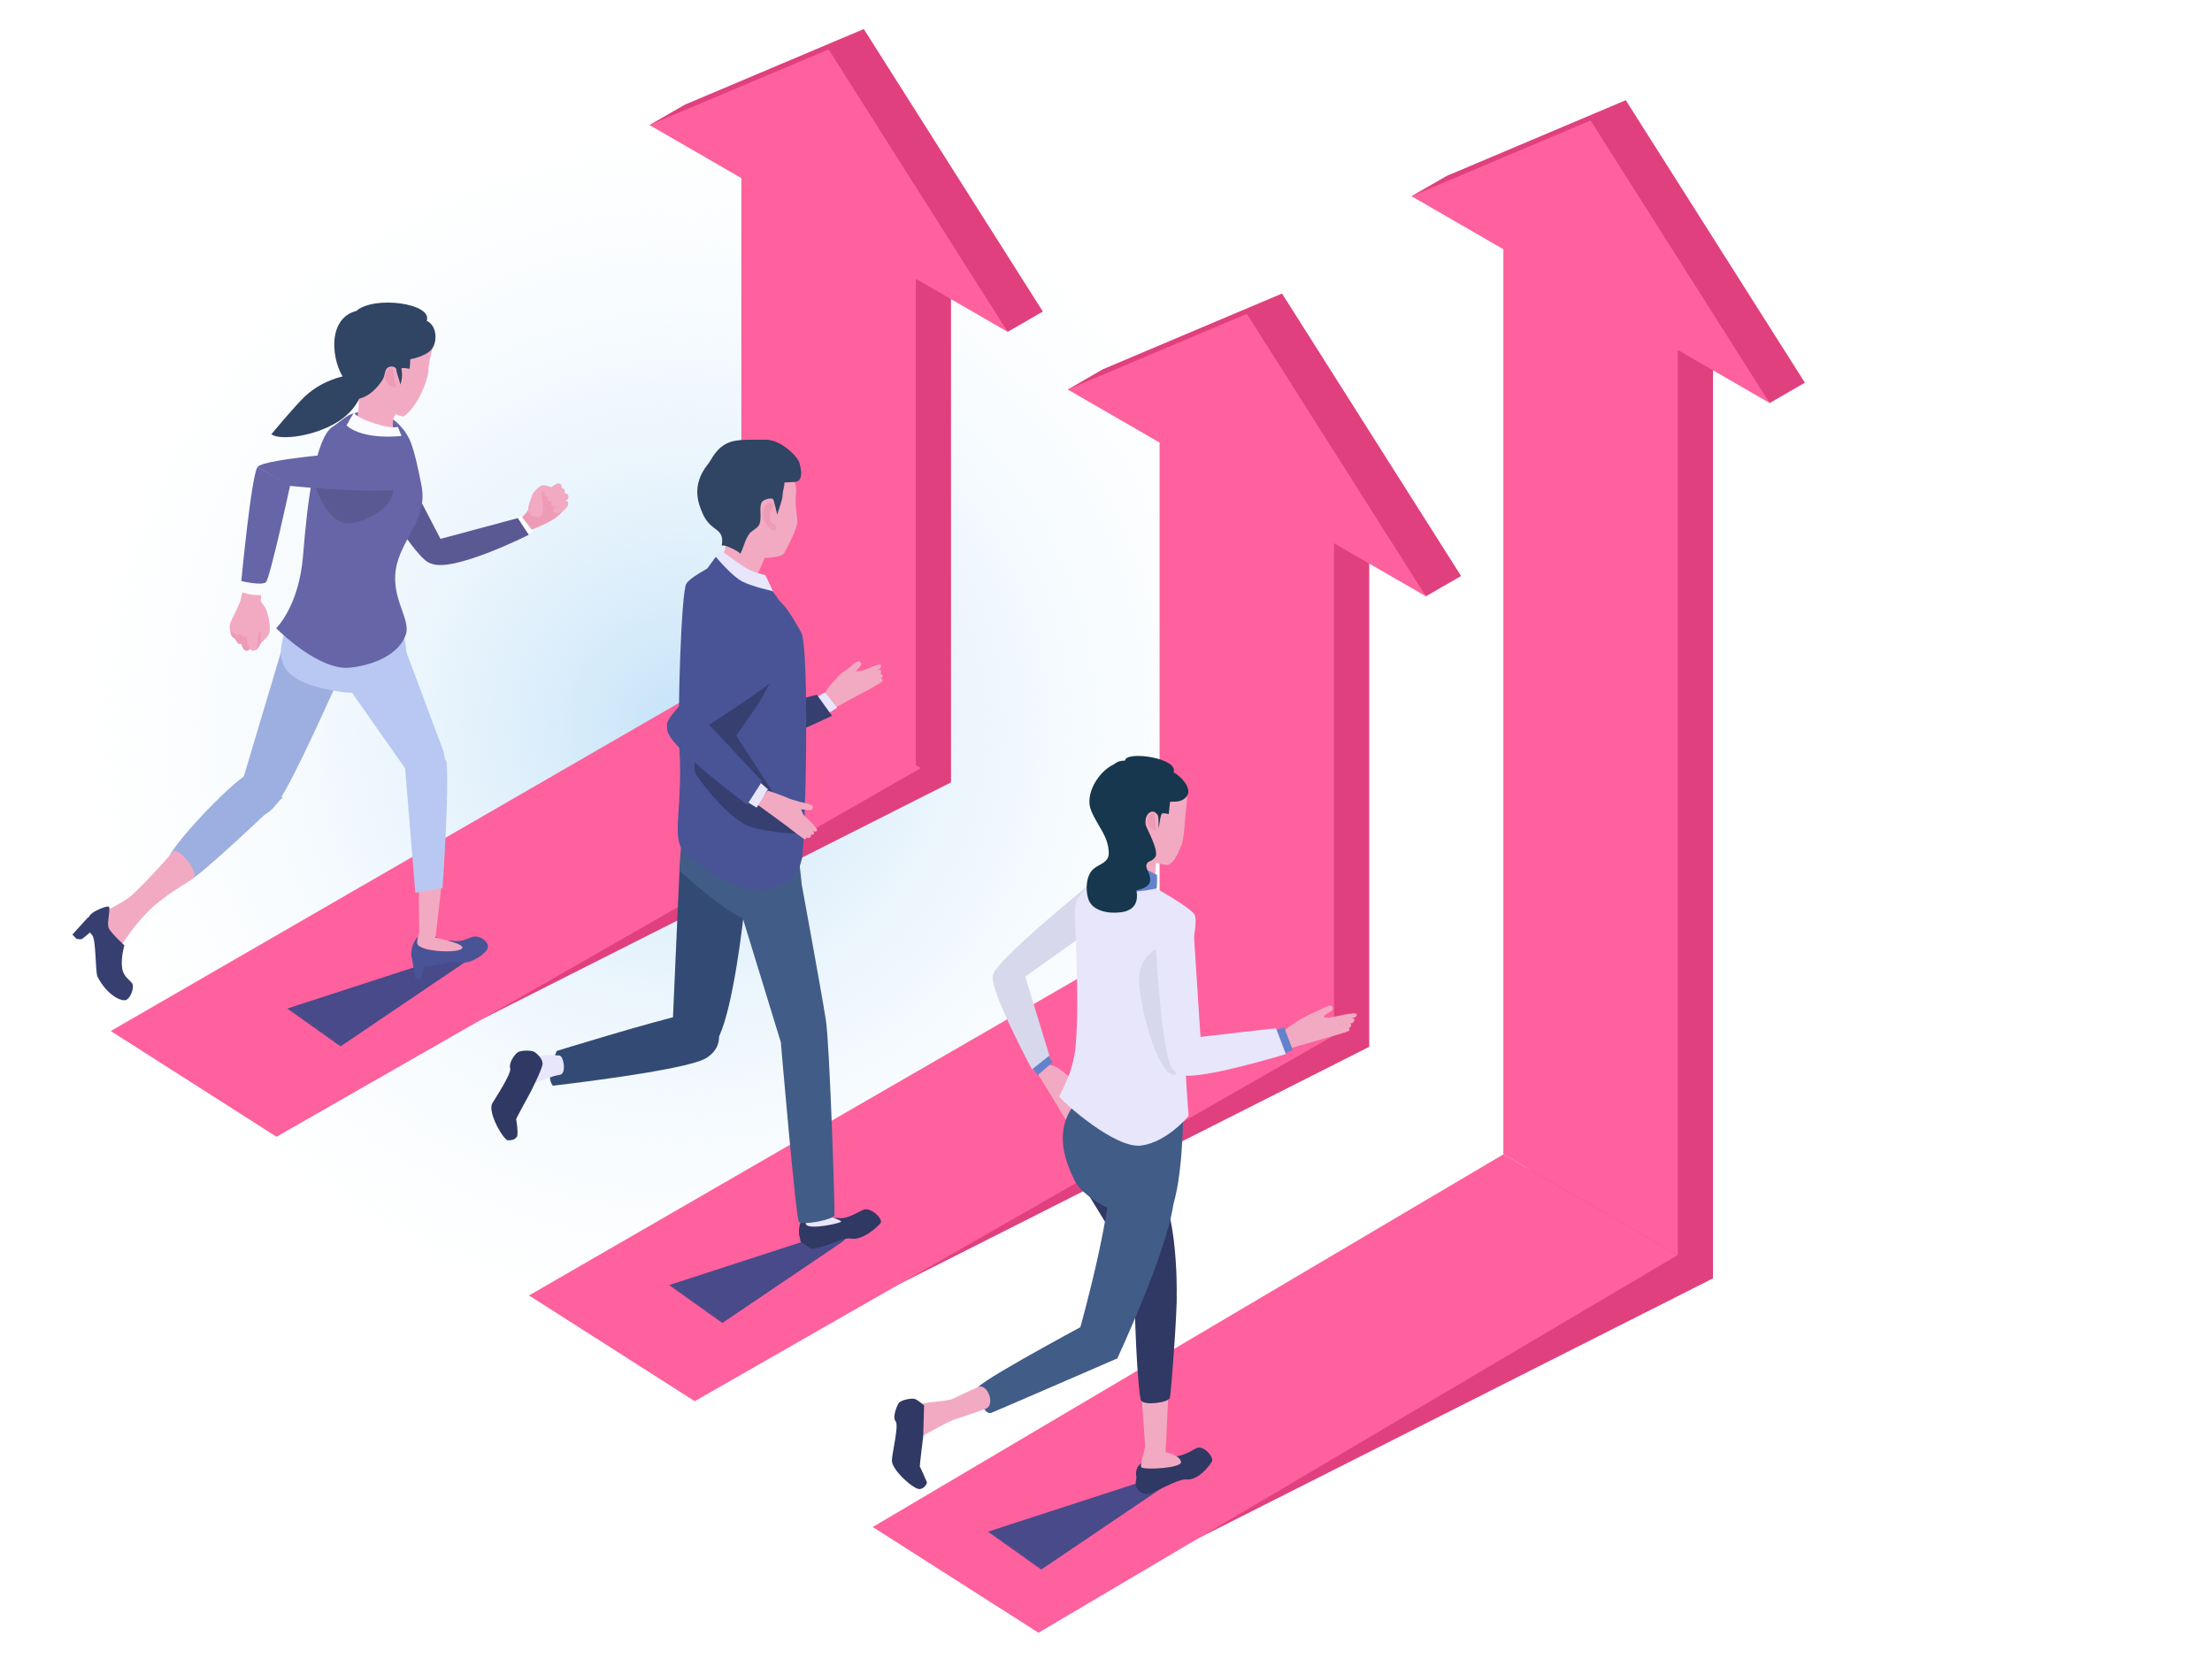 <?xml version="1.0" encoding="UTF-8"?><svg id="_レイヤー_2" xmlns="http://www.w3.org/2000/svg" xmlns:xlink="http://www.w3.org/1999/xlink" viewBox="0 0 400 300"><defs><style>.cls-1{fill:#485496;}.cls-2{fill:url(#linear-gradient-2);}.cls-3{fill:#fe619d;}.cls-4{fill:#304464;}.cls-5{mask:url(#mask-1);}.cls-6{filter:url(#luminosity-invert-3);}.cls-7{fill:#d7d8eb;}.cls-8{fill:#fff;}.cls-9{mask:url(#mask);}.cls-10{fill:none;}.cls-11{fill:#5a5994;}.cls-12{fill:#415c87;}.cls-13{fill:#6482cc;}.cls-14{mask:url(#mask-2);}.cls-15{fill:url(#linear-gradient-3);}.cls-16{fill:#303864;}.cls-17{fill:url(#_名称未設定グラデーション_35);}.cls-18{fill:#e0407e;}.cls-19{fill:#ed9bb6;}.cls-20{fill:#484a8a;}.cls-21{fill:#e8e6fb;}.cls-22{fill:#6665a7;}.cls-23{fill:#fafbff;}.cls-24{fill:#16374d;}.cls-25{fill:#b8c8f2;}.cls-26{fill:#363f70;}.cls-27{filter:url(#luminosity-invert-2);}.cls-28{filter:url(#luminosity-invert);}.cls-29{fill:url(#linear-gradient);}.cls-30{fill:#f2aac2;}.cls-31{fill:#334b74;}.cls-32{fill:#9dafe0;}</style><radialGradient id="_名称未設定グラデーション_35" cx="123.35" cy="131.29" fx="123.35" fy="131.29" r="120" gradientUnits="userSpaceOnUse"><stop offset="0" stop-color="#c5e3f8"/><stop offset="1" stop-color="#fff" stop-opacity="0"/></radialGradient><filter id="luminosity-invert" x="46.21" y="161.05" width="56.56" height="30.17" color-interpolation-filters="sRGB" filterUnits="userSpaceOnUse"><feColorMatrix result="cm" values="-1 0 0 0 1 0 -1 0 0 1 0 0 -1 0 1 0 0 0 1 0"/></filter><linearGradient id="linear-gradient" x1="-1618.93" y1="2065.32" x2="-1618.93" y2="2101.15" gradientTransform="translate(-3636.77 93.82) rotate(-144.59) scale(1.15 1) skewX(-26.57)" gradientUnits="userSpaceOnUse"><stop offset=".2" stop-color="#fff"/><stop offset=".3" stop-color="#e6e6e6"/><stop offset=".51" stop-color="#a6a6a6"/><stop offset=".82" stop-color="#404040"/><stop offset="1" stop-color="#000"/></linearGradient><mask id="mask" x="46.21" y="161.05" width="56.56" height="30.17" maskUnits="userSpaceOnUse"><g class="cls-28"><polygon class="cls-29" points="85.85 161.05 102.77 173.08 63.14 191.22 46.21 179.18 85.85 161.05"/></g></mask><filter id="luminosity-invert-2" x="115.26" y="211.06" width="56.56" height="30.17" color-interpolation-filters="sRGB" filterUnits="userSpaceOnUse"><feColorMatrix result="cm" values="-1 0 0 0 1 0 -1 0 0 1 0 0 -1 0 1 0 0 0 1 0"/></filter><linearGradient id="linear-gradient-2" x1="-1693.14" y1="2064.57" x2="-1693.14" y2="2100.4" xlink:href="#linear-gradient"/><mask id="mask-1" x="115.26" y="211.06" width="56.56" height="30.17" maskUnits="userSpaceOnUse"><g class="cls-27"><polygon class="cls-2" points="154.9 211.06 171.82 223.09 132.18 241.23 115.26 229.2 154.9 211.06"/></g></mask><filter id="luminosity-invert-3" x="172.93" y="255.65" width="56.56" height="30.17" color-interpolation-filters="sRGB" filterUnits="userSpaceOnUse"><feColorMatrix result="cm" values="-1 0 0 0 1 0 -1 0 0 1 0 0 -1 0 1 0 0 0 1 0"/></filter><linearGradient id="linear-gradient-3" x1="-1757.68" y1="2061.64" x2="-1757.68" y2="2097.47" xlink:href="#linear-gradient"/><mask id="mask-2" x="172.93" y="255.65" width="56.56" height="30.17" maskUnits="userSpaceOnUse"><g class="cls-6"><polygon class="cls-15" points="212.56 255.65 229.49 267.68 189.85 285.82 172.93 273.79 212.56 255.65"/></g></mask></defs><g id="_レイヤー_1-2"><rect class="cls-10" width="400" height="300"/><rect class="cls-17" x="3.35" y="11.29" width="240" height="240"/><polygon class="cls-18" points="53.92 201.08 25.35 185.62 136.96 121.07 171.97 135.14 171.97 141.48 53.92 201.08"/><polygon class="cls-18" points="188.58 56.34 156.2 5.25 123.81 18.94 117.45 22.61 140.43 28.53 140.43 116.92 165.61 138.81 171.97 135.14 171.97 46.74 182.22 60.01 188.58 56.34"/><polygon class="cls-3" points="182.22 60.01 149.84 8.93 117.45 22.61 134.06 32.21 134.06 120.6 165.61 138.81 165.61 50.42 182.22 60.01"/><polygon class="cls-3" points="50 205.56 20.03 186.44 134.06 120.6 166.54 138.89 50 205.56"/><g class="cls-9"><polygon class="cls-20" points="51.94 182.38 80.69 173.03 87.07 171.83 83.22 174.58 61.57 189.23 51.94 182.38"/></g><path class="cls-19" d="M95.38,92.43c.5-.92.59-1.23.96-2.79.37-1.56,1.96-1.22,2.3-1.2,1.43.09,4.12,2.24,3.35,3.7-1.08,1.47-2.62,2.26-4.45,3.06-.56.24-5.42,2.21-5.42,2.21l-1.44-2.22s1.76-.11,2.92-.99c.85-.64,1.56-1.39,1.78-1.78Z"/><path class="cls-30" d="M102.53,90.36c-.39.19-1.56,1.03-1.56,1.03,0,0-.84.51-1.23.02-.39-.49.36-.77.6-1.05.24-.29,1.56-1.16,1.78-1.17.18,0,.44.1.56.24.22.28.08.9-.15.93Z"/><path class="cls-30" d="M101.87,89.41c-.39.19-1.56,1.03-1.56,1.03,0,0-.84.51-1.23.02-.39-.49.36-.77.6-1.05.24-.29,1.56-1.16,1.78-1.17.18,0,.44.1.56.24.22.28.08.9-.15.93Z"/><path class="cls-30" d="M101.3,88.57c-.39.19-1.56,1.03-1.56,1.03,0,0-.84.51-1.23.02-.39-.49.36-.77.6-1.05.24-.29,1.56-1.16,1.78-1.17.18,0,.44.1.56.24.22.28.08.9-.15.93Z"/><path class="cls-30" d="M102.26,90.52c.41.03.56.37.45.81-.12.44-1.09,1.42-1.71,1.46-.62.04-.95-.15-1.05-.42-.1-.27,1.9-1.88,2.31-1.84Z"/><path class="cls-30" d="M98.09,87.77c.57-.1,1.68.33,1.76.45s-.21.43-.53.58c-.32.14-1.43.26-1.43.26,0,0,.46,2.56.24,3.64s-1.71,1.04-2.38.22c-.67-.82.23-2.51.43-3.25.12-.58,1.34-1.81,1.91-1.91Z"/><polygon class="cls-8" points="92.81 94.29 94.21 93.27 96.4 96.09 94.42 97.05 92.81 94.29"/><path class="cls-11" d="M72.71,84.1l-5.76,3.09s8.43,14.3,10.89,14.65c2.46.35,2.85-2.4,2.85-2.4l-7.98-15.33Z"/><path class="cls-11" d="M93.64,93.69l-15.23,4.09s-2.56,3.02-.57,4.06c3.72,1.95,17.78-5.13,17.78-5.13l-1.98-3.02Z"/><path class="cls-1" d="M75.08,176.83l.32.08.75-.05s.78-2.74.76-2.66-2.47-1.25-2.47-1.25l.64,3.88Z"/><path class="cls-1" d="M77.08,168.32c.7-.39,1.95,1.34,1.95,1.34.35.82,2.02.29,2.63.43,1.54.35,2.65-.26,3.65-.64,1.4-.53,3.62,1.11,2.74,2.32-.88,1.21-3.3,2.72-5.28,2.26-1.73-.4-5.3,1.21-6.54.62-1.84-.88-1.8-1.76-1.84-1.81-.1-2.13.81-3.49,2.7-4.52Z"/><path class="cls-30" d="M75.82,167.87c-.09-1.01-.09-9.9-.09-9.9l4.56-1.7-1.54,13.31s5.57,1.07,4.8,1.94c-.77.87-7.05.63-8.01-.7-.36-.5.38-1.95.29-2.95Z"/><path class="cls-25" d="M73.19,117.13l-9.8,7.75,14.42,20.54c2.69-.94,3.63-3.94,2.39-9.54l-7.01-18.74Z"/><path class="cls-25" d="M80.77,137.67c-2.74-3.59-4.48-3.18-7.57.52l1.9,23.26,4.93-.9s1.19-16.75.73-22.89Z"/><path class="cls-32" d="M51.7,114.94l-7.72,25.83c-.84,6.56,2.97,9.54,6.76,3.6,3.79-5.94,15.36-32.54,15.36-32.54l-14.4,3.11Z"/><path class="cls-32" d="M45.77,139.53c-2.09-.14-16.22,14.62-15.45,16.36.78,1.78,2.18,3.64,3.87,3.31,1.69-.33,16.9-14.95,16.9-14.95,0,0-3.89-4.62-5.32-4.72Z"/><path class="cls-30" d="M18.05,165.37c.19-.31,4.23-2.05,5.82-3.52,3.16-2.92,7.53-7.95,7.53-7.95.94-.63,4.84,3.92,3.49,4.96-1.34,1.04-5.3,3.05-8.39,6.25-3.55,3.66-6.19,8.48-6.19,8.48,0,0-2.84-7.3-2.26-8.22Z"/><path class="cls-26" d="M22.07,174.94c-.22-1.94.42-3.98.42-3.98,0,0-2.31-2.14-2.8-3.06s.49-3.93-.11-3.98c-.6-.04-3.08.97-3.38,1.71-.3.74-.38,2.75.42,3.41.79.67.59,6.78,1.02,7.6,1.82,3.5,4.5,4.56,5.23,4.16.73-.4,1.3-1.92,1.14-2.71-.17-.78-1.72-1.21-1.94-3.16Z"/><path class="cls-26" d="M15.77,166.04l-2.68,2.96.74.77s.72.19,1.05,0c.32-.19,3.57-3.04,3.57-3.04l-1.12-1.93-1.56,1.24Z"/><path class="cls-25" d="M50.83,117.22c-.51,5.33,4.75,6.97,11.05,7.92,6.3.95,14.04-3.01,10.8-10.95-3.24-7.94-15.89-9.08-15.89-9.08,0,0-5.46,6.79-5.96,12.12Z"/><path class="cls-22" d="M60.1,77.22c2.92-2.04,2.5-2.42,6.06-2.91,1.86-.25,4.51.79,6.24,2.72,1.73,1.93,2.34,3.27,3.81,10.72,1.16,5.83-3.11,9.13-4.42,14.2-1.48,5.73,2.4,9.71,1.66,12.57-.74,2.86-4.38,5.58-10.13,6.21-5.74.63-13.38-7.13-13.38-7.13,0,0,4.13-3.94,4.86-13.12.87-10.99,2.36-21.23,5.28-23.27Z"/><path class="cls-30" d="M72.18,74.05l-7.77-3.51c.52.53.7,2.6.06,5.79,1.73,1.28,6.68,1.45,6.68,1.45-.32-1.51.02-2.76,1.03-3.73Z"/><path class="cls-30" d="M77.48,66.9c.07-2.63,1.61-4.64-.16-6.84-1.66-2.06-8.16-4.55-10.67-3.66-2.18.77-4.31,3.38-4.84,4.88-.64,1.82-.94,3.84.27,6.07.52.96,2.33,3.19,2.33,3.19,2.6,1.7,7.9,5.27,8.69,4.69,2.61-1.93,4.34-6.68,4.38-8.34Z"/><path class="cls-19" d="M71.07,66.91c-.05-.28-.35-.42-.6-.3-.67.33-.89,1.21-.72,1.99.21.95,1.29,1.57,1.83,1.41l-.51-3.1Z"/><path class="cls-23" d="M64.07,74.59c.05,1.03,6.44,3.18,7.87,2.59l.67,1.65s-6.78.86-9.95-1.89c0,0,1.19-2.2,1.41-2.35Z"/><path class="cls-4" d="M77.16,58.01c1.14-3.15-9.48-4.62-12.74-1.78-5.45,1.44-4.44,9.34-2.03,12.51.59.78-.6,2.74-1.11,2.94,0,0,4.23,2.5,7.81-2.87.7-1.04.32-2.04,1.22-2.43.56-.24,1.37-.05,1.37.54,0,.42.73,2.3.69,2.65.21-.43.5-1.81.21-2.84-.11-.38,1.49-.03,1.49-.03,0,0,.12-1.09.12-1.74,0,0,3.23-.56,4.09-2.12.87-1.56.56-4.07-1.13-4.84Z"/><path class="cls-4" d="M64.43,67.67s-5.28.19-9.34,4.06c-1.84,1.75-6.02,6.8-6.02,6.8,1.6,1.19,7.96.36,12.14-2.34,3.73-2.41,5.57-6.54,3.22-8.52Z"/><path class="cls-11" d="M62.58,94.57c4.06.31,12.66-4.96,6.08-9.71-6.59-4.75-12.16,1.41-12.16,1.41,0,0,2.02,7.99,6.08,8.3Z"/><path class="cls-19" d="M42.63,113.26c-.24-.27-1.04-.12-1.04.07-.02,1.59.43,1.99.92,2.17.48.18.69-1.59.13-2.24Z"/><path class="cls-19" d="M42.25,113.95c.06.63.08,1.38.47,2,.62.97,1.09.35,1.06.04-.13-1.24,1.06-3.09-.19-3.6-1.09.09-1.43.9-1.34,1.56Z"/><path class="cls-19" d="M46.88,116.89c.4-.65,1.02-2.03.54-2.59-.47-.56-1.11.1-1.25.33-.64,1.07-1.69,1.46-1.04,2.67.9.63,1.41.17,1.74-.41Z"/><path class="cls-30" d="M47.19,108.99c1.43.89,1.87,4.93,1.47,5.65-.4.73-1.5,1.84-1.47,1.33.08-1.36.05-2.7-.49-3.91-.71-1.56-.55-1.97.5-3.07Z"/><path class="cls-19" d="M43.42,115.32c.07.76.34,2.22,1.05,2.35s.74-.56.71-.83c-.13-1.24.83-2.57-.42-3.08-1.09.09-1.43.9-1.34,1.56Z"/><path class="cls-30" d="M47.32,108.97c-.53-.85.47-2.75.47-2.75l-3.65-.96s-.45,2.86-.75,3.6c-.55,1.39-1.64,3.39-1.78,3.88-.14.49-.19,1.46.55,1.71.2.07.47.3.7.37.18.06.41-.21.58-.12.2.11.31.36.58.43.26.07.43-.13.76-.15,1.59-.09,3.45-1.05,3.6-2.5.13-1.3-.53-2.66-1.06-3.5Z"/><path class="cls-30" d="M44.58,115.03c.07.76.36,2.51,1.07,2.64.71.13.98-.9.96-1.16-.13-1.24.56-2.52-.69-3.04-1.09.09-1.43.9-1.34,1.56Z"/><path class="cls-23" d="M48.31,104.11l-.67,3.55s-2.82.05-4.1-.7l.62-3.18,4.15.34Z"/><path class="cls-22" d="M71.11,81.18c-4.44.39-23.4,1.66-24.55,3.28l5.87,3.41s19.3,1.89,21.21.17c1.9-1.72,1.95-7.26-2.53-6.86Z"/><path class="cls-22" d="M52.47,87.77l-5.9-3.31c-1.14,1.62-2.93,20.61-2.93,20.61,0,0,3.7.9,4.45.2.75-.7,4.38-17.51,4.38-17.51Z"/><polygon class="cls-18" points="129.55 248.91 100.98 233.44 212.59 168.9 247.6 182.96 247.6 189.3 129.55 248.91"/><polygon class="cls-18" points="264.21 104.16 231.83 53.08 199.44 66.77 193.08 70.44 216.06 76.36 216.06 164.75 241.24 186.63 247.6 182.96 247.6 94.57 257.85 107.83 264.21 104.16"/><polygon class="cls-3" points="257.85 107.83 225.47 56.75 193.08 70.44 209.69 80.03 209.69 168.42 241.24 186.63 241.24 98.24 257.85 107.83"/><polygon class="cls-3" points="125.63 253.38 95.66 234.26 209.69 168.42 242.17 186.71 125.63 253.38"/><g class="cls-5"><polygon class="cls-20" points="120.99 232.39 149.74 223.04 157.64 219.57 152.27 224.6 130.62 239.24 120.99 232.39"/></g><path class="cls-30" d="M151.39,123.14c-.44-.72,1.15-1.61,1.98-2.25.83-.64,1.8-1.69,2.25-1.12.45.57-.48,1.09-.94,1.64-.7.83,1.11,1.45.9,1.58-.34.21-3.82.76-4.18.15Z"/><path class="cls-30" d="M159.19,121.91c-.7.03-2.41.88-2.68,1.02-.37.37-.78,1.1-.11,1.01.38-.11,2.62-1.06,2.85-1.15.23-.09.64-.92-.06-.89Z"/><path class="cls-30" d="M159.02,121.08c-.38.02-1.05.46-1.36.61-.28.14-1.34.39-1.61.54-.35.39.1.86.78.74.37-.13,2.01-.92,2.3-1.07.3-.16.28-.76-.11-.82Z"/><path class="cls-30" d="M159.17,122.74c-.31.07-.99.39-1.23.56-.21.15-1.83.86-2.03,1.02-.24.37-.13.96.41.77.29-.15,3.26-1.71,3.28-1.97.01-.28-.1-.39-.42-.39Z"/><path class="cls-30" d="M157.54,120.73c-1.3.67-3.08.76-4.1.54-.66-.14-2.45,1.48-3.76,3.22-.63.84-.86,2.24-.86,2.24l1.45,1.68s6.38-3.54,7.07-3.88c.69-.34,1.4-1.59,1.4-1.59,0,0,.01-2.84-1.21-2.21Z"/><path class="cls-30" d="M159.27,120.28c-.16-.33-1.01.16-1.39.22-.1.02-1.87.79-3.26,1.45,0,0,.83.7,1.08.62.25-.08,3.06-1.48,3.21-1.57.28-.17.53-.4.37-.72Z"/><polygon class="cls-21" points="147.72 126.06 149.17 125.18 151.39 127.97 149.99 128.88 147.72 126.06"/><path class="cls-26" d="M135.95,106.15l-8.08.58s4.6,26.78,7.01,28.4c2.41,1.62,4.01-2.1,4.01-2.1l-2.95-26.89Z"/><path class="cls-26" d="M147.71,125.63l-17.63,4.5s-2.14,5.14.07,6.55c2.21,1.41,20.3-7.24,20.3-7.24l-2.74-3.82Z"/><path class="cls-16" d="M147,218.69c.68-.41,1.98,1.24,1.98,1.24.38.8,2.01.21,2.62.32,1.54.28,3.53-1.07,4.5-1.48,1.36-.58,3.67,1.7,3.14,2.39-.61.8-3.34,3.2-5.33,2.82-1.73-.33-5.16,1.96-7.3,1.79l-1.84-1.26s-.22-1.18-.27-1.23c-.19-2.1.66-3.49,2.48-4.59Z"/><path class="cls-21" d="M145.91,219.3c-.1-.73-.52-3.79-.51-4.78.13-6.96,3.76.75,3.76.75l.63,4.68s2.45.7,2.31.97c-.13.27-5.57,1.49-6.32.54-.28-.36.21-1.44.12-2.17Z"/><path class="cls-12" d="M132.57,160.39l12.42-.38s3.6,19.63,4.34,24.36c.74,4.73,1.65,34.62,1.58,35.38-.08.77-5.8,1.9-6.44,1.2-.56-.62-3.27-32.48-3.27-32.48l-8.62-28.08Z"/><path class="cls-31" d="M122.92,156.3l-1.42,32.02s6.31,4.1,8.66-1.19c2.35-5.29,4.16-19.19,4.7-25.5.51-6.03-11.94-5.33-11.94-5.33Z"/><path class="cls-31" d="M124.41,183.29c-7.28,1.66-23.75,6.76-23.75,6.76-.67,1.91-1.96,4.6-.69,6.28,0,0,23.76-2.71,27.62-4.93,3.87-2.22,3.34-7.6-3.18-8.12Z"/><path class="cls-21" d="M97.06,191.07c.69-.39,4.03-.21,4.03-.21.82-.07,1.41,3.29.18,3.49-2.64.43-7.43,2.84-7.43,2.84,0,0,2.37-3.46,2.39-4.26.02-.8.14-1.48.83-1.88Z"/><path class="cls-16" d="M93.32,202.4c-.03-.07,2.6-4.88,2.6-4.88,0,0,2.13-4.17,2.19-5.12.06-.95-1-1.85-1.45-2.17-.45-.33-2.48-.35-3.07.08-.59.43-1.63,1.97-1.33,2.87.3.91-2.79,5.57-3.22,6.3-.96,1.63,2.03,6.69,2.79,6.72s1.33-.16,1.64-.64c.31-.49-.09-3.03-.14-3.17Z"/><path class="cls-12" d="M122.89,157.47s10.19,9.43,13.37,9.11c3.18-.31,8.73-6.57,8.73-6.57l-1.15-10.58-19.21-3.98s-.37.52-.64.89c-.43.58-1.24,11.23-1.1,11.12Z"/><path class="cls-1" d="M145.01,155.27c-.64,2.61-1.32,4.39-6.26,5.54-4.94,1.14-14.15-4.98-15.6-7.57-1.45-2.59.27-8.3-.27-17.29-.41-6.81.32-28.82,1.22-30.38.9-1.56,6.89-4.31,6.89-4.31,0,0,8.12,6.49,9.89,7.46,1.08.6,2.41,2.83,3.99,5.61,1.58,2.77.78,38.33.14,40.94Z"/><path class="cls-30" d="M128.79,92.1c.91,1.33,2.33,2.44,2.54,5.9.07,1.2-1.57,4.74-1.57,4.74l6.56,2.67,1.96-4.53s3.08-.02,3.55-.88c.47-.86,2.23-4.22,2.34-5.43.09-1.05-.5-3.07-.22-5.28.33-2.59-1.93-5.73-4.02-7.3-2.09-1.57-6.3-.77-8.63.43-2.02,1.04-3.26,3.05-3.5,4.61-.24,1.56-.24,3.27.99,5.06Z"/><path class="cls-4" d="M143.93,87.13c1.36-.31.94-2.31.63-3.44-.31-1.13-3.32-4.18-6.11-4.18-2.79,0-4.96-.07-6.34.4-2.68.91-3.42,3.29-4.11,4.04-3.11,3.91-1.64,7.21-1.03,8.7,1.54,3.79,4.11,2.52,3.54,6.02.41-.3,3.16,1.02,3.37,1.48.63-1.18.98-3.27,2.06-4.05,1.33-.96,1.53-1.03,1.59-2.67.03-.94-.27-2.42.53-2.91.5-.3,1.64-.63,1.82-.1.11.32.63,2.32.64,2.66.22-.65,1-2.82,1-3.5,0-.85.39-1.7.31-2.32l2.1-.13Z"/><path class="cls-19" d="M139.49,90.88c-.57-.23-1.72.87-1.47,2.56.21,1.45,1.93,3.19,2.32,2.22.39-.97-.91-.69-1.06-1.69-.31-2.08,1.3-2.64.21-3.08Z"/><path class="cls-21" d="M138.4,103.98s-2.26-.44-3.81-1.44c-1.55-1.01-4.3-3.07-4.3-3.07l-.91,1.76s2.37,3.75,3.61,4.18c1.24.43,7.01,1.96,7.01,1.96l-1.6-3.39Z"/><path class="cls-1" d="M139.7,106.89s-3.56-.78-5.44-1.72c-1.89-.94-4.82-4.48-4.82-4.48l-2.03,2.79s4.77,4.48,5.31,4.74c1.45.7,9.03,1.52,9.03,1.52l-2.05-2.86Z"/><path class="cls-26" d="M141.34,119.62s-2.19-1.26-7.56,2.4c-5.37,3.66-9.18,15.74-7.97,17.92.69,1.22,6.18,8.45,9.97,9.59,3.79,1.14,8.83,1.26,8.83,1.26l-11.48-17.79,4.08-5.8,4.13-7.57Z"/><path class="cls-30" d="M141.73,144.84c.3-.79,1.98-.08,2.99.18,1.01.26,2.44.39,2.26,1.09-.17.7-1.15.29-1.87.26-1.09-.04-3.63-.88-3.38-1.53Z"/><path class="cls-30" d="M147.15,150.45c-.29-.64-1.72-1.9-1.95-2.11-.49-.21-1.31-.32-.98.28.24.31,1.96,2.03,2.13,2.21.17.18,1.09.25.8-.39Z"/><path class="cls-30" d="M146.65,151.07c-.16-.34-.82-.8-1.07-1.04-.23-.21-.86-1.1-1.1-1.3-.5-.18-.76.42-.4,1,.26.3,1.6,1.52,1.85,1.74.25.22.81-.03.72-.41Z"/><path class="cls-30" d="M145.76,151.21c-.18-.26-.74-.78-.98-.93-.22-.14-1.48-1.38-1.7-1.5-.43-.08-.94.24-.56.67.25.21,2.8,2.39,3.05,2.31.26-.09.33-.24.2-.54Z"/><path class="cls-30" d="M146.75,149.34c-1.11-.96-1.85-2.58-2.03-3.6-.17-.98-5.91-2.78-5.91-2.78l-1.9,2.5s6.15,4.45,6.73,4.96,1.51.86,1.51.86c0,0,2.64-1.05,1.6-1.94Z"/><path class="cls-30" d="M147.72,150.24c.24-.27-.52-.88-.73-1.21-.05-.08-1.43-1.44-2.56-2.49,0,0-.34,1.03-.17,1.23.17.2,2.51,2.29,2.65,2.39.26.19.57.34.81.07Z"/><polygon class="cls-21" points="136.61 140.75 138.86 142.72 136.83 146.05 134.27 144.49 136.61 140.75"/><path class="cls-1" d="M137.81,141.29l-12.57-13.46s-6.01,1.47-4.32,4.95c1.69,3.49,14.19,12.73,14.19,12.73l2.7-4.22Z"/><path class="cls-1" d="M144.75,118.36c2.06-3.94-4.29-6.81-4.29-6.81,0,0-21.03,17.51-19.81,19.69,1.22,2.17,4.81,1.54,4.81,1.54,0,0,17.23-10.47,19.29-14.42Z"/><polygon class="cls-18" points="191.71 290.78 163.14 275.32 274.75 210.77 309.76 223.28 309.76 231.17 191.71 290.78"/><polygon class="cls-18" points="326.38 69.2 293.99 18.12 261.61 31.81 255.24 35.48 278.22 41.4 278.22 205.07 303.4 226.95 309.76 223.28 309.76 59.61 320.01 72.88 326.38 69.2"/><polygon class="cls-3" points="320.01 72.88 287.63 21.79 255.24 35.48 271.86 45.07 271.86 208.74 303.4 226.95 303.4 63.28 320.01 72.88"/><polygon class="cls-3" points="187.79 295.25 157.82 276.13 271.86 208.74 303.4 226.95 187.79 295.25"/><g class="cls-14"><polygon class="cls-20" points="178.65 276.98 207.4 267.63 215.31 264.16 209.94 269.19 188.28 283.83 178.65 276.98"/></g><path class="cls-30" d="M193.59,195.94c.7-.47,1.66,1.07,2.34,1.87.68.8,1.77,1.72,1.22,2.2-.55.48-1.11-.43-1.68-.86-.86-.66-1.4,1.17-1.53.97-.23-.33-.93-3.78-.34-4.17Z"/><path class="cls-19" d="M194.13,201.81c.2-.05.72-.16.93-.16.3,0,.55.13.61.37.05.22-.12.52-.33.62-.18.09-.8.27-.99.38l-.22-1.21Z"/><path class="cls-30" d="M196.12,204.04c-.06-.7-.99-2.36-1.14-2.63-.39-.35-1.14-.73-1.02-.06.13.37,1.18,2.56,1.28,2.79s.94.6.88-.1Z"/><path class="cls-30" d="M195.15,203.81c-.04-.37-.51-1.03-.67-1.33-.15-.27-.45-1.33-.61-1.59-.41-.34-.86.14-.7.81.14.36,1.01,1.97,1.18,2.25.17.29.77.24.81-.15Z"/><path class="cls-30" d="M194.22,203.61c-.08-.3-.44-.98-.62-1.2-.16-.21-.94-1.79-1.11-1.98-.38-.22-.97-.08-.75.44.17.28,1.86,3.18,2.11,3.18.28,0,.39-.12.37-.44Z"/><path class="cls-30" d="M195.55,200.88c-.73-1.27-.9-3.05-.73-4.07.11-.66-1.6-2.38-3.39-3.6-.87-.6-2.28-.76-2.28-.76l-1.61,1.53s3.83,6.21,4.21,6.89c.37.68,1.65,1.32,1.65,1.32,0,0,2.83-.12,2.15-1.31Z"/><path class="cls-30" d="M197.01,204.55c.32-.18-.2-1-.29-1.38-.02-.1-.88-1.83-1.6-3.19,0,0-.66.86-.57,1.1.09.24,1.62,2.99,1.72,3.13.18.27.42.51.74.33Z"/><polygon class="cls-13" points="189.4 190.67 190.35 192.08 187.66 194.43 186.69 193.07 189.4 190.67"/><path class="cls-7" d="M201.73,164.99l-3.81-5.8s-18.11,14.62-18.32,17.1c-.21,2.48,3.24,2.13,3.24,2.13l18.88-13.43Z"/><path class="cls-7" d="M189.76,190.88l-4.55-14.91s-4.49-1.62-5.6.32,7,17.09,7,17.09l3.16-2.5Z"/><path class="cls-16" d="M208.08,263.23c.66-.5,2.06-.43,2.06-.43,2.29,1.43,4.79-.14,6.13-.89,1.34-.75,3.34,1.65,2.87,2.41-.55.89-2.46,3.37-4.55,3.21-1.82-.15-6.3,2.83-7.34,2.65-1.04-.18-1.4-.69-1.73-1.2-.33-.52,0-1.94,0-1.71-.43-2.15.8-2.7,2.56-4.04Z"/><path class="cls-30" d="M207.07,261.41c0-.89-.91-10.93-.73-12.11,1.28-8.27,5.13-2.14,5,1.34-.11,3.06-.57,11.94-.57,11.94,0,0,2.71.61,2.8,1.8.08,1.11-6.44,1.45-7.15.98-.45-.3.65-3.06.66-3.95Z"/><path class="cls-16" d="M192.77,209.4l14.92,24.39,5.09.35s.49-18.7-5.71-23.21c-2.11-1.53-14.3-1.53-14.3-1.53Z"/><path class="cls-16" d="M205.33,229.33c-.49,6.07.46,23.11,1.02,23.94.64.94,4.99.38,5.21-.53.22-.9,1.35-15.99,1.22-18.6l-7.46-4.81Z"/><path class="cls-12" d="M200.85,213.55c-.94,10.74-5.97,28.19-5.97,28.19l7.14,3.95s10.09-21.54,10.29-29.44c.19-7.55-10.73-11.09-11.46-2.7Z"/><path class="cls-12" d="M198.73,238.19s-19.84,10.56-21.82,12.61c-.3.31.6,5.03,2.29,4.71.17-.03,22.81-9.85,22.81-9.85l-3.28-7.47Z"/><path class="cls-30" d="M166.09,254.08c.77-.57,5.13-.62,6.2-1.13.9-.43,2.42-1.2,4.63-2.14,1.64-.7,3.17,3.27,1.3,3.95-2.86,1.05-5.63,1.92-5.92,2.04-2.95,1.28-9.19,5.05-9.19,5.05,0,0,2.34-4.46,2.25-5.42-.09-.95-.04-1.79.73-2.36Z"/><path class="cls-16" d="M166.33,265.18c-.05-.06.62-5.48.62-5.48l.15-5.56s-1.19-1.04-1.72-1.18c-.54-.14-2.47.16-2.87.78-.39.61-1.16,2.55-.55,3.28.61.73-.57,5.32-.68,7.03-.11,1.71,4.01,5.38,5.06,5.22,1.05-.16,1.29-1.2,1.29-1.2,0,0-1.2-2.77-1.3-2.88Z"/><path class="cls-12" d="M194.33,213.49c2,4.05,11.77,8.12,15.56,7.52,3.79-.61,4.04-18.1,4.04-18.1l-18.45-4.56s-2.13,1.8-2.95,4.83c-.82,3.03-.2,6.26,1.8,10.31Z"/><path class="cls-21" d="M194.42,163.85c.37-2.73,4.77-5.79,7.71-6.28,1.57-.26,12.65,6.08,13.81,7.7,1.16,1.62-1.76,9.55-1.75,18.57.01,10.51.76,17.93.76,17.93,0,0-3.81,4.73-8.56,5.38-4.75.65-14.22-7.91-14.8-8.81-.21-.33,2.48-3.86,2.94-9.42.77-9.48-.36-23.2-.11-25.09Z"/><path class="cls-30" d="M213.68,140.76c-1.64-1.75-5.84-2.03-8.13-1.31-1.99.62-4.57,2.53-5.1,3.88-.64,1.63-.73,3.12.27,5.19.43.89,1.98,2.99,1.98,2.99.44.5,1.86,3.46.26,6.1,1.64-.36,4.25,1.6,5.47,1.6.54,0,.61-3.22.61-3.22,0,0,1.71.52,2.15.41,1.26-.32,2.06-2.75,2.42-3.49.4-.81.6-3.42.7-4.93.16-2.39,1-5.47-.64-7.22Z"/><path class="cls-19" d="M208.73,147.08c-.93,0-1.28.95-1.14,1.78s1.04,1.39,1.51,1.28l-.37-3.06Z"/><path class="cls-13" d="M203.81,155.5c.39.27,5.42,2.71,5.42,2.71,0,0,.06,2.5-.13,2.46,0,0-3.54.77-4.91.46-.77-.18-3.17-1.07-3.17-1.07,0,0,2.61-4.4,2.8-4.56Z"/><path class="cls-24" d="M212.18,144.99s.01-.03.02-.04c0,0,1.7.21,2.5-1.11.79-1.31-1.06-3.45-2.48-4.18.98-2.59-8.64-3.95-8.78-2.13-.97.06-1.31.14-2.03.7-2.71,1.22-5.3,5.35-4.12,8.28,1.18,2.93,3.11,4.6,3.21,7.65.07,2.1-2.09,1.99-3.17,3.41-1.08,1.42-1.01,4.14-.33,5.46.73,1.42,2.65,2,4.3,2.01,1.51,0,4.91-.07,4.21-4.05,4.49-.93,1.46-3.66,1.79-4.57.32-.92.74-.4,1.55-1.35.95-1.12-1.67-5.45-1.7-6.04-.07-1.08.2-1.91.98-2.22.48-.19.93.16,1.23.58.18.25.17,2.01.13,2.31.2-.36.24-1.89.57-2.51.16-.3,1.27.03,1.27.03,0,0,.22-1.67.25-2.22l.6-.04s.01.03.02.04Z"/><path class="cls-7" d="M211.52,170.71s-6.07.87-5.5,7.34c.57,6.47,3.75,16.34,6.24,16.34,1.4,0,.74-8.95.74-8.95l-1.47-14.74Z"/><path class="cls-30" d="M236.1,184.46c-.27-.8,1.47-1.32,2.42-1.77.95-.44,2.12-1.25,2.44-.6.31.65-.7.96-1.28,1.4-.86.66.76,1.66.53,1.74-.38.13-3.89-.1-4.12-.77Z"/><path class="cls-30" d="M244.59,184.15c-.69-.13-2.54.34-2.84.41-.45.28-1.01.9-.32.97.39-.02,2.78-.46,3.03-.5.24-.04.83-.75.14-.88Z"/><path class="cls-30" d="M244.1,185.03c-.37-.06-1.12.22-1.46.3-.3.07-1.4.08-1.69.17-.43.3-.09.86.6.89.39-.04,2.16-.46,2.48-.54.32-.09.44-.68.07-.82Z"/><path class="cls-30" d="M243.67,185.86c-.31,0-1.06.17-1.33.28-.24.1-1.97.44-2.2.55-.31.31-.33.91.23.84.31-.09,3.56-.96,3.63-1.2.08-.27-.01-.4-.33-.47Z"/><path class="cls-30" d="M241.39,183.87c-1.42.37-3.18.07-4.12-.37-.91-.41-5.64,3.3-5.64,3.3l.99,2.98s7-2.06,7.75-2.25c.75-.18,1.71-1.25,1.71-1.25,0,0,.63-2.77-.7-2.42Z"/><path class="cls-30" d="M245.31,183.42c-.09-.35-1.02-.07-1.4-.08-.1,0-2,.36-3.5.7,0,0,.66.86.92.84s3.31-.78,3.47-.83c.31-.11.6-.27.52-.63Z"/><polygon class="cls-13" points="230.59 186.32 232.19 185.72 233.78 189.89 232.21 190.53 230.59 186.32"/><path class="cls-21" d="M215.68,165.82l-6.85,2.2s1.18,25.6,3.67,25.6c2.49,0,4.87-1.69,4.87-1.69l-1.68-26.11Z"/><path class="cls-21" d="M230.74,185.93l-18.3,2.1s-2.39,5.7,1.41,6.42c3.81.72,18.67-3.84,18.67-3.84l-1.78-4.68Z"/></g></svg>